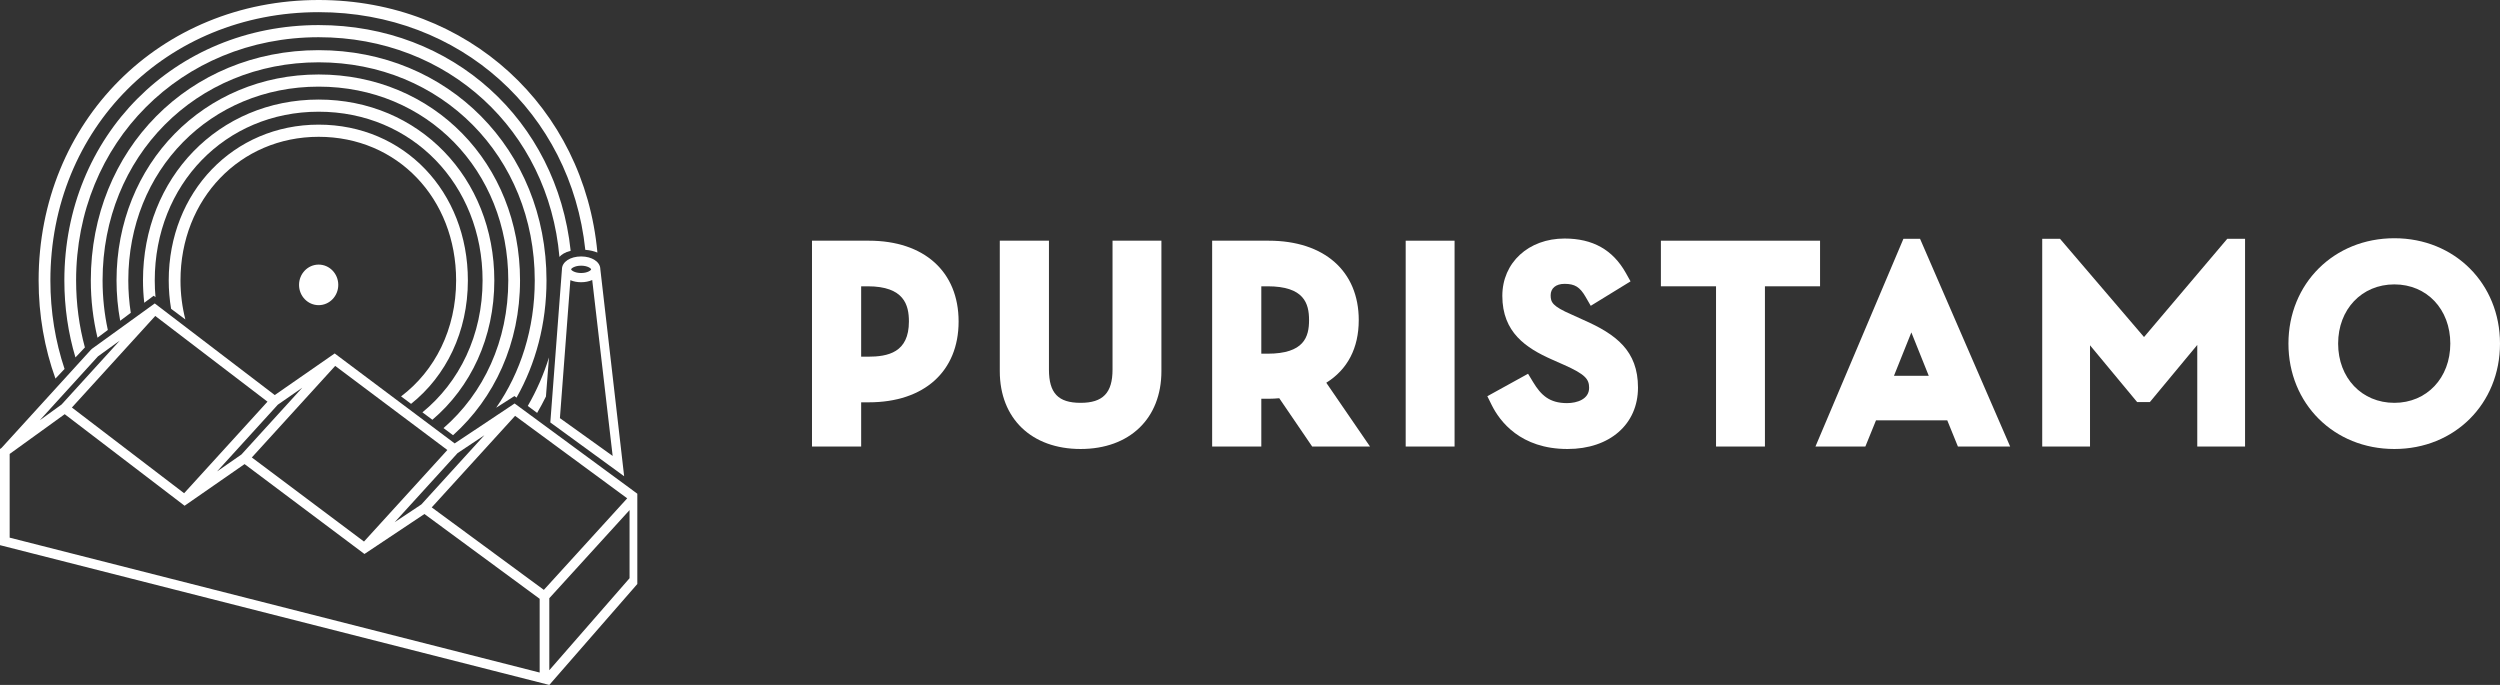 <?xml version="1.0" encoding="UTF-8"?><svg id="a" xmlns="http://www.w3.org/2000/svg" viewBox="0 0 1940.01 531.53"><rect x="0" y="0" width="1940.01" height="531.53" fill="#333333" stroke="none"/><defs><style>.b{fill:#fff;}</style></defs><g><path class="b" d="M399.34,313.1l-46.51,30.99-93.11-69.81-46.51,32.29-93.12-71.1-48.79,35.24c-.22,.16-.35,.37-.52,.56l-.04-.04L1.24,347.54l-1.24,.89v74.62l426.28,108.47v-.1l.04,.03,68.24-78.26v-70.07l-95.21-70.02Zm-44.19,38.46l20.75-13.83-48.9,53.7-20.75,13.82,48.89-53.7Zm-95.04-67.62l87.04,65.27-64.69,71.04-87.04-65.26,64.7-71.05Zm-44.53,30.11l18.98-13.18-47.18,51.8-18.96,13.17,47.16-51.79Zm-95.09-68.86l87.08,66.51-64.69,71.05-87.09-66.51,64.7-71.06Zm-44.48,31.36l16.92-12.23-45.17,49.61-16.92,12.23,45.17-49.61Zm342.77,245.35L7.5,417.22v-64.96l42.72-30.85,93.02,71.05,46.55-32.32,93.02,69.75,46.55-31.02,89.42,65.8v57.23Zm3.25-64.15l-87-64.01,64.69-71.04,86.99,64.01-64.69,71.04Zm66.51-9.05l-62.27,71.39v-55.87l62.27-68.38v52.86Z"/><path class="b" d="M450.96,199.01c-8.49,0-14.89,4.26-14.89,9.91v.06l-9.02,118.85,57.29,41.74-18.48-160.66c-.01-5.64-6.41-9.9-14.89-9.9Zm-7.73,9.91c0-.52,2.58-2.75,7.73-2.75s7.73,2.22,7.73,2.75v.19c0,.52-2.58,2.75-7.73,2.75s-7.73-2.22-7.73-2.75v-.19Zm32.19,144.89l-40.93-29.34,8.12-107.06c2.35,1.02,5.21,1.6,8.35,1.6s6.2-.63,8.6-1.72l15.86,136.5Z"/><path class="b" d="M311.21,307.58l7.78,5.81c27.18-21.64,44.08-55.89,44.08-95.78,0-69-49.62-120.89-115.79-120.89s-116.35,52.48-116.35,120.89c0,7.56,.65,14.9,1.83,22.01l11.08,8.29c-2.45-9.57-3.78-19.71-3.78-30.29,0-63.1,46.2-111.46,107.23-111.46s106.66,47.77,106.66,111.46c0,37.84-16.42,70.15-42.73,89.97Z"/><path class="b" d="M442.84,194.64c-10.69-101.09-91.51-175.18-195.56-175.18-111.79,0-197.34,86.1-197.34,198.14,0,20.98,3,41.04,8.61,59.77l7.33-7.75c-4.45-16.42-6.82-33.86-6.82-52.03,0-106.74,81.56-188.71,188.22-188.71,100.53,0,178.25,72.3,186.85,170.48,1.61-1.8,4.28-3.66,8.71-4.74Z"/><path class="b" d="M50.1,286.31c-7.15-21.37-11-44.46-11-68.71C39.09,99.66,129.21,9.44,247.27,9.44c110.01,0,195.74,78.33,206.93,184.43,3.76,.29,6.87,1.09,9.39,2.12C453.3,83.49,363.16,0,247.27,0,124.08,0,29.97,94.35,29.97,217.61c0,27,4.59,52.63,13.06,76.18l7.07-7.48Z"/><path class="b" d="M403.55,217.61c0-90.81-67.3-159.81-156.28-159.81S90.43,127.38,90.43,217.61c0,10.76,.98,21.22,2.83,31.3l8.23-6.15c-1.27-8.15-1.93-16.55-1.93-25.15,0-85.51,63.88-150.38,147.72-150.38s147.15,64.87,147.15,150.38c0,46.99-19.12,87.56-50.26,114.59l7.4,5.53c32.16-28.82,51.98-71.37,51.98-120.12Z"/><path class="b" d="M400.84,308.56c14.87-26.32,23.25-57.27,23.25-90.95,0-101.43-76.43-178.68-176.82-178.68S70.47,116.18,70.47,217.61c0,15.43,1.8,30.31,5.19,44.45l8.02-5.99c-2.67-12.29-4.08-25.16-4.08-38.46,0-96.13,72.44-169.25,167.68-169.25s167.69,73.12,167.69,169.25c0,37.48-10.93,71.37-29.94,98.78l14.17-9.04,1.64,1.22Z"/><path class="b" d="M423.65,307.72l2.36-30.33c-4.15,13.33-9.69,25.93-16.46,37.64l7.27,5.4c2.42-4.13,4.7-8.38,6.82-12.71Z"/><path class="b" d="M383.59,217.61c0-79.61-58.74-140.35-136.32-140.35S110.96,137.99,110.96,217.61c0,5.89,.34,11.68,.98,17.35l7.3-5.45,1.43,1.07c-.38-4.26-.58-8.58-.58-12.97,0-74.3,54.75-130.92,127.19-130.92s127.2,56.61,127.2,130.92c0,42.43-17.87,78.87-46.68,102.36l7.73,5.77c29.72-25.23,48.07-63.64,48.07-108.13Z"/><ellipse class="b" cx="247.28" cy="221.07" rx="15.22" ry="15.74"/></g><g><path class="b" d="M674.18,186.78h-44.07v159.73h38.15v-34.31h5.92c42.99,0,69.7-24.03,69.7-62.71s-26.71-62.71-69.7-62.71Zm-5.92,35.39h5.08c28.34,0,31.98,14.6,31.98,27.32,0,24.07-16.17,27.31-31.98,27.31h-5.08v-54.63Z"/><path class="b" d="M863.33,286.77c0,18.11-7.41,25.83-24.78,25.83s-24.56-7.49-24.56-25.83v-99.99h-38.15v101.26c0,36.68,24.61,60.38,62.71,60.38s62.71-23.7,62.71-60.38v-101.26h-37.93v99.99Z"/><path class="b" d="M1054.4,248.43c0-38.03-26.79-61.65-69.91-61.65h-43.86v159.73h38.15v-37.07h5.71c2.79,0,5.53-.18,8.21-.42l25.55,37.49h44.88l-33.94-49.5c16.53-10.31,25.2-26.93,25.2-48.58Zm-75.62-26.26h4.86c28.36,0,32.19,13.28,32.19,26.26s-3.82,26.04-32.19,26.04h-4.86v-52.3Z"/><rect class="b" x="1090.82" y="186.78" width="37.93" height="159.73"/><path class="b" d="M1228.79,248.28l-9.44-4.29c-14.53-6.32-16.04-9.37-16.04-14.83s4.04-8.89,10.79-8.89c7.93,0,11.89,2.44,16.3,10.06l4.03,6.98,30.88-18.97-3.69-6.58c-10.08-17.94-25.62-26.66-47.51-26.66-27.99,0-48.3,18.71-48.3,44.49,0,28.37,18.43,40.47,38.34,49.32l9.52,4.23c16.55,7.37,19.49,11.08,19.49,17.82,0,8.75-9.24,11.86-17.15,11.86-13.71,0-20.24-6.25-26.33-16.34l-3.9-6.45-31.6,17.43,3.32,6.72c6.31,12.79,22.37,34.24,58.93,34.24,32.69,0,54.66-19.16,54.66-47.67s-16.95-41.32-42.3-52.47Z"/><polygon class="b" points="1412.37 186.78 1288.86 186.78 1288.86 222.17 1331.65 222.17 1331.65 346.51 1369.59 346.51 1369.59 222.17 1412.37 222.17 1412.37 186.78"/><path class="b" d="M1477.07,185.3l-68.28,161.22h38.73l8.26-20.33h55.31l8.26,20.33h40.54l-69.93-161.22h-12.89Zm-7.35,106.34l13.5-33.69,13.51,33.69h-27.01Z"/><polygon class="b" points="1663.77 261.54 1598.57 185.3 1584.77 185.3 1584.77 346.51 1621.86 346.51 1621.86 267.94 1658.41 311.98 1668.32 311.98 1705.09 267.68 1705.09 346.51 1742.17 346.51 1742.17 185.3 1728.37 185.3 1663.77 261.54"/><path class="b" d="M1858.03,184.87c-46.86,0-82.19,35.15-82.19,81.77s35.34,81.78,82.19,81.78,81.98-35.16,81.98-81.78-35.25-81.77-81.98-81.77Zm0,127.73c-25.28,0-43.63-19.33-43.63-45.96s18.35-45.95,43.63-45.95,43.42,19.33,43.42,45.95-18.26,45.96-43.42,45.96Z"/></g></svg>